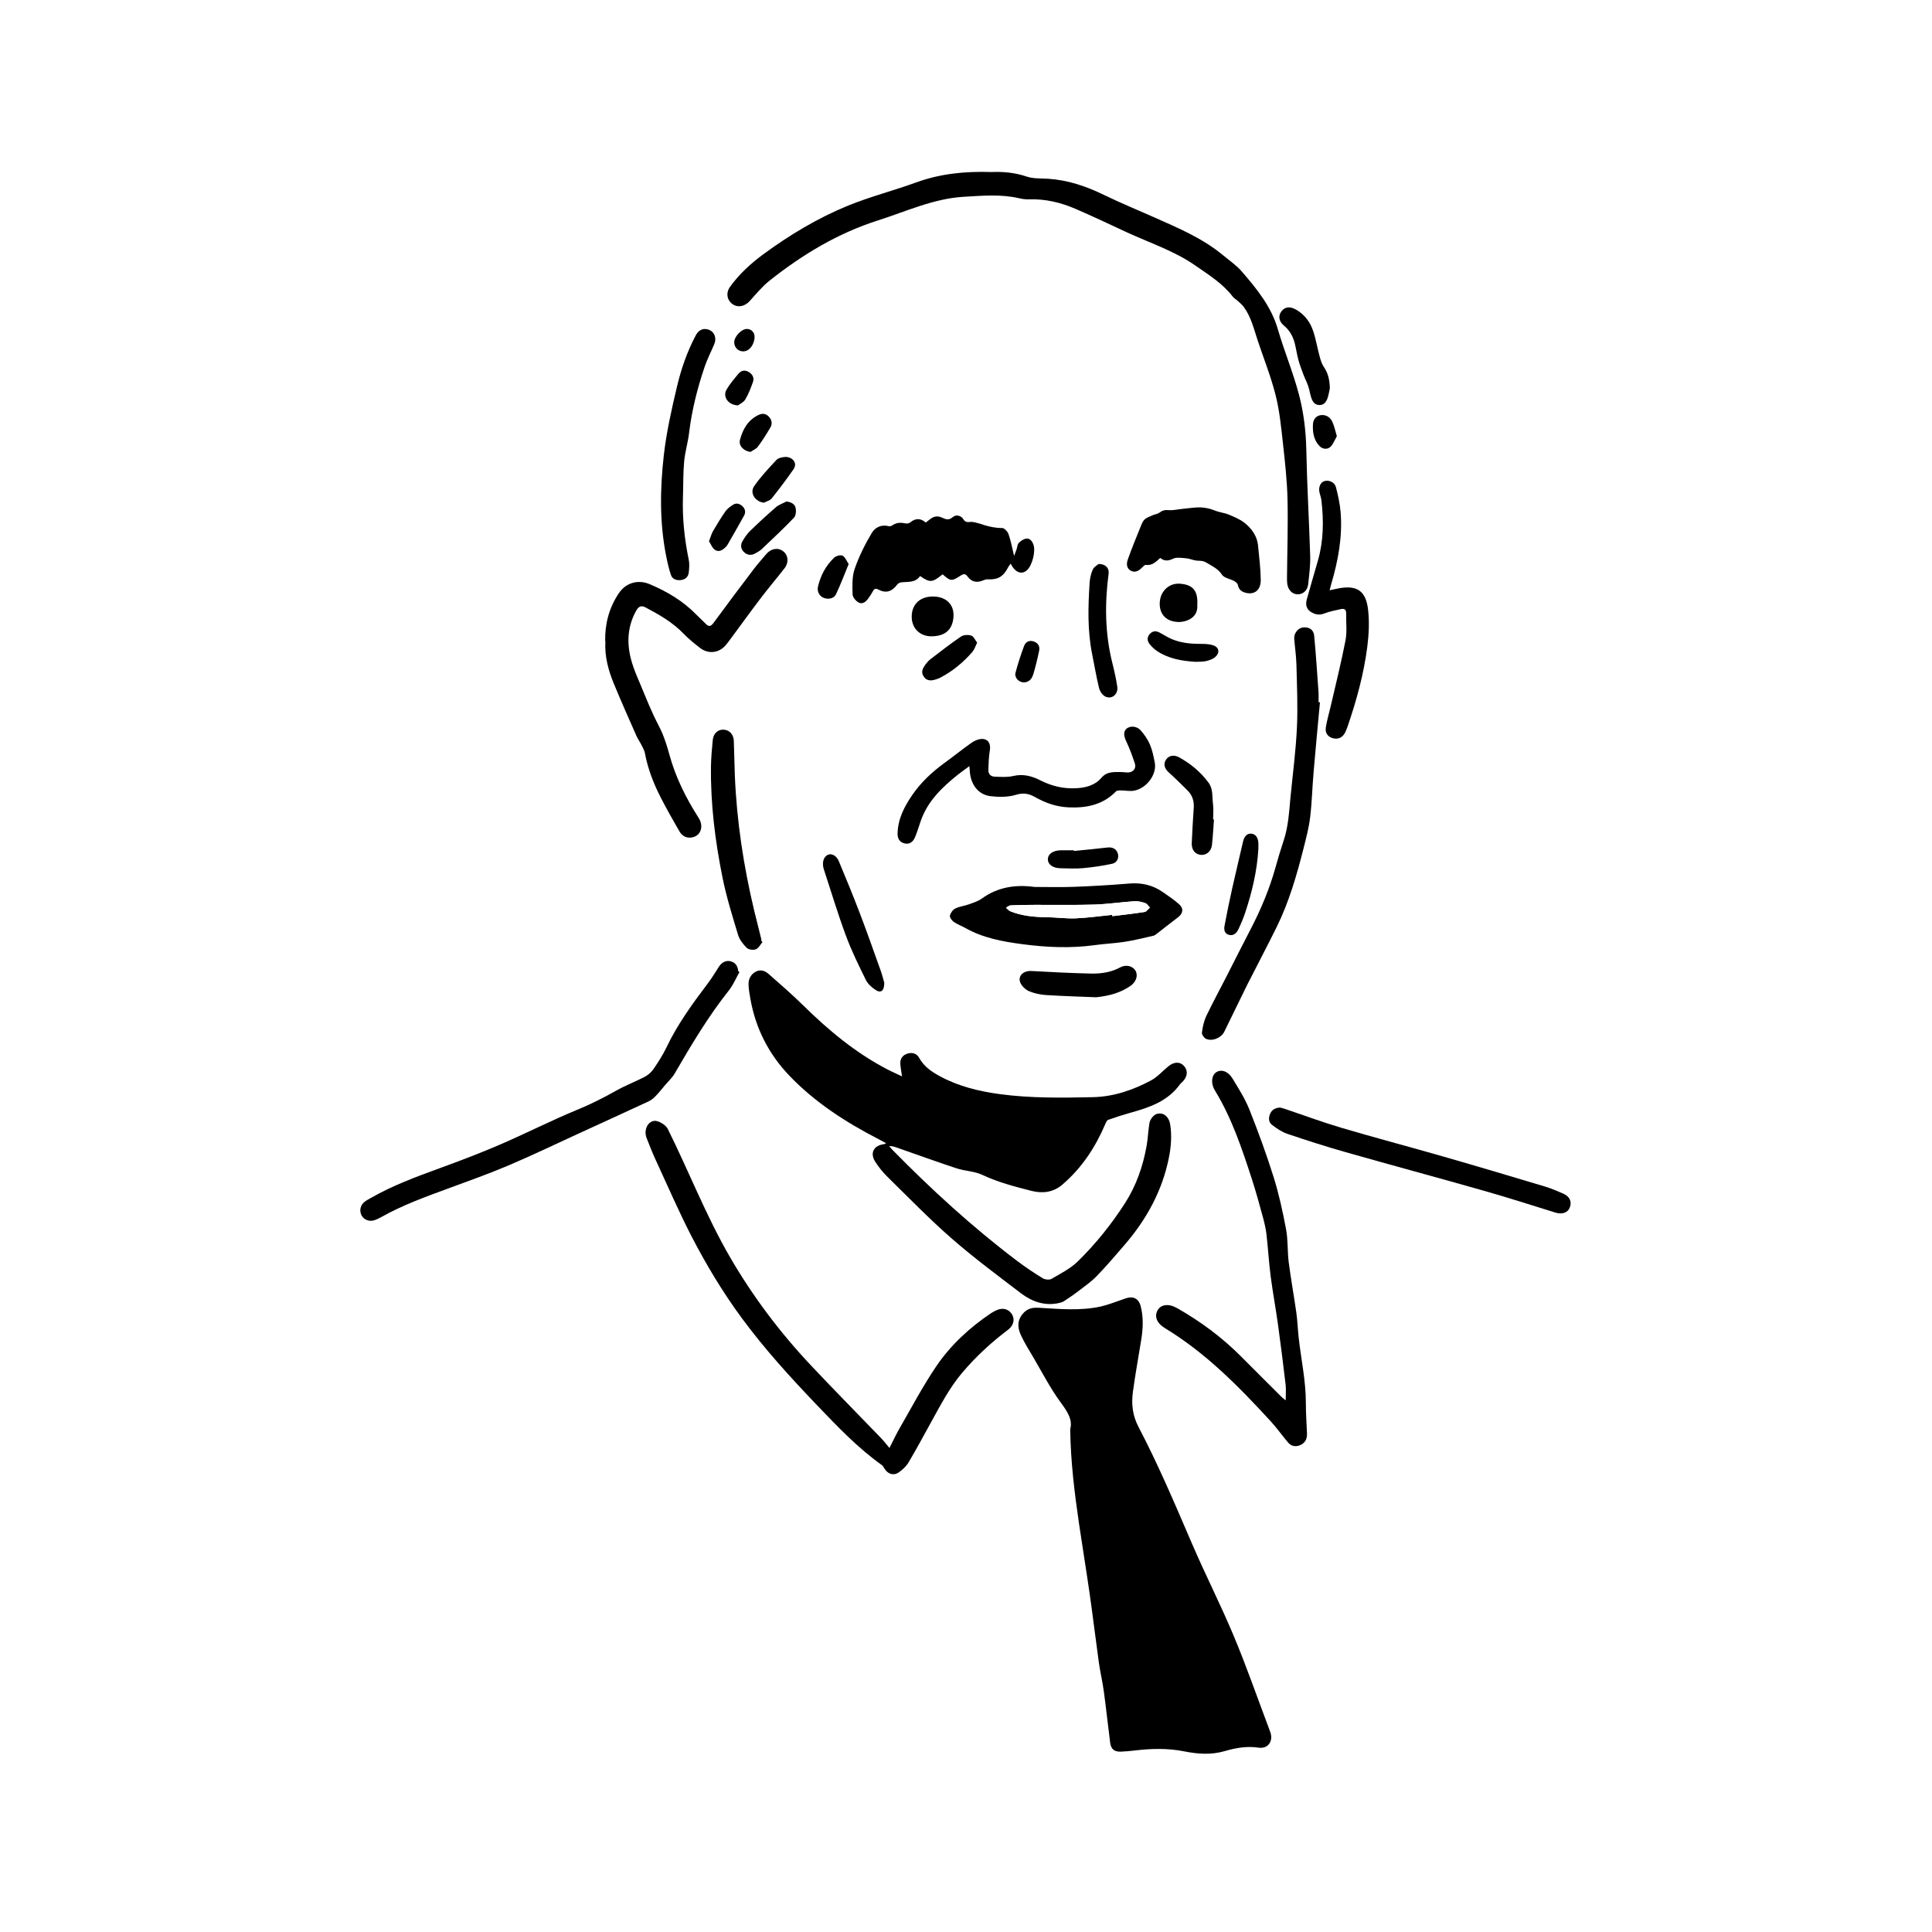 <?xml version="1.0" encoding="UTF-8"?>
<svg xmlns="http://www.w3.org/2000/svg" id="_レイヤー_2" viewBox="0 0 340 340">
  <defs>
    <style>.cls-1{fill:#000;}.cls-1,.cls-2{stroke-width:0px;}.cls-2{fill:#fff;}</style>
  </defs>
  <g id="_レイヤー_2-2">
    <rect class="cls-2" width="340" height="340"></rect>
    <g id="P10_社長2代目_画像">
      <path class="cls-2" d="M318.86,318.41c-99.24,0-198.48,0-297.72,0,0-98.94,0-197.88,0-296.82,99.24,0,198.48,0,297.72,0,0,98.94,0,197.88,0,296.82ZM188.33,251.53c.08,5.83.77,11.23,1.55,16.62.61,4.2,1.31,8.39,1.91,12.59.56,3.94,1.03,7.89,1.58,11.83.24,1.71.65,3.41.88,5.12.41,2.99.72,5.99,1.11,8.98.15,1.16.73,1.62,1.89,1.59.84-.03,1.67-.11,2.5-.21,2.87-.34,5.76-.41,8.58.15,2.42.48,4.78.68,7.17-.03,1.96-.57,3.92-.92,6.01-.61,1.66.25,2.61-1.19,2.02-2.77-.11-.28-.21-.56-.31-.84-2.01-5.33-3.88-10.73-6.08-15.98-2.29-5.48-5-10.79-7.35-16.25-2.99-6.94-5.93-13.91-9.44-20.6-1.06-2.03-1.27-4.03-.99-6.14.41-3.08.97-6.14,1.47-9.21.32-1.99.41-3.97-.11-5.96-.28-1.06-1.03-1.65-2.11-1.45-.44.08-.85.27-1.28.4-1.22.4-2.42.9-3.66,1.17-3.58.77-7.2.43-10.81.22-1.21-.07-2.16.12-2.98,1.18-.99,1.29-.75,2.54-.16,3.78.61,1.29,1.38,2.51,2.11,3.75,1.58,2.68,3,5.48,4.84,7.97,1.18,1.6,2.13,3.04,1.65,4.7ZM155.95,201.19c-.26.11-.33.16-.41.17-1.77.22-2.47,1.56-1.51,3.07.62.97,1.38,1.9,2.2,2.71,3.72,3.65,7.35,7.4,11.27,10.82,3.9,3.4,8.06,6.49,12.18,9.63,1.96,1.49,4.2,2.28,6.73,1.71.29-.06.59-.15.83-.31.86-.57,1.73-1.15,2.55-1.78,1.11-.85,2.27-1.66,3.24-2.66,1.72-1.78,3.34-3.68,4.96-5.56,3.8-4.43,6.54-9.41,7.71-15.18.4-1.95.55-3.91.25-5.89-.16-1.05-.79-1.83-1.58-1.95-.92-.14-1.48.4-1.88,1.1-.2.35-.24.79-.29,1.2-.14,1.1-.2,2.21-.39,3.29-.63,3.66-1.83,7.1-3.86,10.24-2.38,3.69-5.12,7.1-8.24,10.16-1.31,1.29-3.05,2.16-4.66,3.1-.38.22-1.15.13-1.55-.12-1.55-.95-3.08-1.97-4.53-3.07-7.82-5.92-15.05-12.52-21.91-19.52-.2-.2-.38-.43-.57-.64.5-.05.88.08,1.25.21,3.52,1.23,7.02,2.51,10.56,3.67,1.5.49,3.19.51,4.59,1.17,2.79,1.31,5.72,2.07,8.67,2.82,1.96.5,3.82.26,5.4-1.1,3.41-2.92,5.8-6.56,7.56-10.66.12-.28.29-.66.52-.75,1.28-.46,2.58-.87,3.89-1.24,3.35-.93,6.6-2.02,8.75-5.03.1-.14.26-.25.39-.38.92-.9,1.05-1.94.34-2.79-.69-.82-1.76-.82-2.79.02-1.02.83-1.92,1.87-3.06,2.49-3.16,1.7-6.59,2.87-10.17,2.94-5.47.12-10.96.2-16.41-.53-3.67-.49-7.24-1.36-10.51-3.12-1.47-.79-2.86-1.72-3.71-3.28-.41-.76-1.22-.99-2.03-.74-.81.25-1.32.86-1.28,1.74.03.69.18,1.38.3,2.27-.96-.46-1.83-.83-2.66-1.27-5.54-2.91-10.29-6.86-14.73-11.22-1.96-1.93-4.05-3.73-6.11-5.55-.66-.58-1.49-.83-2.33-.33-.81.48-1.2,1.28-1.18,2.19.02.86.18,1.72.33,2.57.92,5.15,3.21,9.67,6.78,13.41,4.52,4.74,9.98,8.27,15.79,11.26.4.21.8.43,1.32.71ZM174.33,30.28c-4.54-.14-8.86.3-13.08,1.83-3.98,1.45-8.12,2.5-12.03,4.1-5.33,2.18-10.26,5.15-14.9,8.56-2.21,1.62-4.21,3.47-5.82,5.69-.79,1.09-.55,2.4.45,3.09.97.66,2.17.37,3.02-.59,1.11-1.25,2.2-2.56,3.5-3.59,5.76-4.56,11.98-8.32,19.02-10.56,4.99-1.59,9.82-3.86,15.14-4.17,3.24-.19,6.51-.49,9.74.26.55.13,1.13.21,1.69.19,2.87-.11,5.59.54,8.19,1.66,3.07,1.32,6.09,2.77,9.13,4.17,4.03,1.86,8.29,3.25,11.99,5.82,2.36,1.64,4.81,3.15,6.59,5.48.21.28.55.45.81.69.38.36.81.69,1.12,1.11,1.32,1.8,1.79,3.95,2.49,6.02,1.06,3.17,2.31,6.29,3.12,9.53.69,2.77.97,5.65,1.29,8.49.36,3.24.72,6.49.8,9.74.11,4.63-.05,9.27-.09,13.9,0,.33,0,.66.04.99.13,1.12.84,1.88,1.79,1.91.96.04,1.78-.65,1.9-1.78.18-1.66.4-3.34.35-5-.18-6.22-.55-12.43-.68-18.65-.07-3.29-.46-6.54-1.28-9.67-1.03-3.92-2.6-7.69-3.74-11.58-1.17-4.01-3.72-7.1-6.35-10.15-.95-1.1-2.19-1.94-3.32-2.87-3.59-2.98-7.85-4.75-12.05-6.63-2.97-1.32-5.99-2.56-8.92-3.98-3.1-1.51-6.29-2.58-9.75-2.82-1.28-.09-2.63,0-3.81-.39-2.12-.72-4.26-.88-6.34-.79ZM156.53,254.82c-.58-.69-1.02-1.26-1.51-1.77-4.07-4.23-8.2-8.4-12.22-12.67-5.5-5.83-10.29-12.18-14.33-19.14-4.21-7.26-7.23-15.07-10.95-22.56-.36-.72-1.69-1.53-2.42-1.42-.8.12-1.41.85-1.49,1.9-.03.37.05.78.19,1.14.49,1.25.98,2.5,1.54,3.72,2.09,4.53,4.07,9.11,6.35,13.54,2.58,5,5.48,9.82,8.82,14.36,4.07,5.54,8.7,10.6,13.44,15.55,3.52,3.68,7.04,7.36,11.21,10.34.2.15.34.4.48.62.58.97,1.58,1.32,2.52.69.67-.46,1.32-1.07,1.73-1.76,1.36-2.28,2.61-4.63,3.9-6.96,1.7-3.06,3.29-6.18,5.58-8.87,2.4-2.82,5.1-5.31,8.05-7.53.91-.68,1.2-1.71.73-2.6-.51-.96-1.54-1.32-2.62-.89-.39.15-.77.35-1.11.58-3.77,2.52-7.09,5.58-9.63,9.32-2.38,3.5-4.36,7.28-6.48,10.95-.62,1.07-1.14,2.21-1.78,3.46ZM226.26,246.42c-.29-.22-.45-.33-.59-.46-2.4-2.39-4.8-4.77-7.18-7.17-3.37-3.41-7.18-6.23-11.34-8.59-1.47-.84-2.84-.66-3.42.36-.62,1.08-.19,2.28,1.29,3.17,7.18,4.35,12.98,10.26,18.6,16.38,1.09,1.19,2.02,2.52,3.07,3.75.6.69,1.41.78,2.21.41.82-.38,1.14-1.11,1.11-1.99-.07-1.79-.21-3.58-.2-5.37,0-3.94-.86-7.77-1.28-11.66-.15-1.43-.2-2.87-.4-4.29-.42-2.96-.96-5.9-1.34-8.86-.25-1.93-.12-3.91-.47-5.81-.58-3.08-1.25-6.15-2.18-9.14-1.25-4.01-2.7-7.97-4.26-11.88-.77-1.93-1.9-3.72-2.99-5.5-.79-1.29-1.98-1.66-2.86-1.08-.85.55-.96,2.01-.24,3.18,2.98,4.86,4.76,10.22,6.51,15.59.74,2.27,1.36,4.58,1.99,6.88.26.94.48,1.91.59,2.88.28,2.46.42,4.94.74,7.4.37,2.84.89,5.66,1.29,8.5.48,3.49.92,6.99,1.33,10.49.1.87.02,1.76.02,2.8ZM106.5,112.83c-.17,2.76.56,5.22,1.55,7.61,1.26,3.03,2.59,6.03,3.91,9.03.2.46.51.88.74,1.33.28.56.64,1.11.75,1.7.52,2.79,1.54,5.4,2.83,7.9,1.02,1.99,2.13,3.94,3.25,5.88.44.77,1.17,1.21,2.11,1.08,1.65-.22,2.24-1.94,1.27-3.45-2.23-3.49-4.08-7.16-5.16-11.18-.33-1.2-.7-2.4-1.17-3.56-.46-1.13-1.08-2.18-1.59-3.29-.59-1.3-1.16-2.62-1.7-3.94-.81-2.02-1.78-4-2.32-6.09-.73-2.87-.55-5.75.96-8.43.42-.75.89-.94,1.66-.54,2.39,1.26,4.7,2.6,6.62,4.56.91.94,1.94,1.77,2.98,2.58,1.43,1.11,3.3.87,4.47-.49.27-.32.52-.65.77-.99,1.82-2.45,3.6-4.93,5.45-7.36,1.34-1.76,2.78-3.45,4.14-5.2.79-1.01.67-2.28-.21-2.98-.91-.73-2.17-.52-3.01.49-.71.85-1.46,1.67-2.13,2.55-2.4,3.17-4.8,6.35-7.15,9.56-.49.67-.85.7-1.39.12-.51-.54-1.08-1.03-1.61-1.57-2.36-2.43-5.21-4.1-8.29-5.4-1.73-.73-4-.45-5.41,1.68-1.73,2.61-2.41,5.43-2.36,8.37ZM130.14,171.05c-.08-.05-.15-.09-.23-.14-.06-.82-.41-1.44-1.22-1.71-.82-.27-1.65.11-2.15.89-.61.95-1.19,1.94-1.88,2.84-2.75,3.63-5.42,7.29-7.39,11.43-.63,1.32-1.43,2.56-2.26,3.77-.37.55-.93,1.05-1.51,1.35-1.66.87-3.44,1.54-5.07,2.46-2.24,1.26-4.51,2.4-6.89,3.38-4.61,1.9-9.06,4.17-13.64,6.15-3.48,1.5-7.03,2.83-10.59,4.14-4.1,1.5-8.19,3-11.99,5.18-.39.22-.79.43-1.15.7-.77.59-.97,1.58-.53,2.42.39.75,1.37,1.12,2.25.83.42-.14.83-.34,1.22-.56,3.74-2.1,7.76-3.56,11.77-5.03,3.56-1.31,7.13-2.58,10.62-4.06,4.12-1.75,8.16-3.7,12.23-5.56,4.14-1.9,8.29-3.79,12.42-5.71.47-.22.89-.59,1.26-.96.56-.57,1.06-1.21,1.58-1.83.59-.71,1.3-1.35,1.76-2.14,2.93-5.04,5.91-10.05,9.55-14.63.76-.95,1.24-2.13,1.84-3.21ZM182.06,156.09c-3.34-.46-6.49.02-9.29,2.06-.66.48-1.5.73-2.29,1.01-.78.28-1.65.37-2.37.73-.43.22-.83.78-.93,1.25-.07.31.34.86.68,1.1.63.44,1.38.7,2.05,1.08,3.11,1.76,6.55,2.38,10.01,2.84,4.25.56,8.52.77,12.79.16,1.74-.24,3.51-.31,5.25-.58,1.7-.27,3.37-.69,5.05-1.07.22-.05.42-.23.61-.37,1.23-.95,2.44-1.91,3.68-2.85.92-.69,1.06-1.56.19-2.34-.86-.76-1.82-1.4-2.76-2.06-1.8-1.27-3.79-1.74-6.01-1.56-3.24.27-6.5.46-9.75.58-2.3.09-4.6.02-6.9.02ZM178.46,97.85c-.36-1.46-.57-2.66-.97-3.8-.16-.46-.75-1.1-1.13-1.09-1.11.01-2.14-.21-3.18-.52-.27-.08-.53-.2-.8-.26-.52-.12-1.06-.33-1.57-.29-.55.04-.93.09-1.27-.47-.41-.67-1.31-.88-1.88-.37-.67.59-1.24.39-1.86.09-.8-.39-1.5-.25-2.16.3-.23.19-.46.36-.72.56-.94-.83-1.84-.78-2.77,0-.2.17-.6.2-.88.14-.8-.17-1.53-.13-2.23.35-.19.13-.5.19-.71.14-1.27-.35-2.36.28-2.89,1.17-1.19,2.01-2.27,4.14-3.03,6.35-.48,1.38-.41,3-.37,4.5.01.51.6,1.19,1.1,1.44.69.34,1.3-.19,1.71-.8.27-.39.55-.79.77-1.21.25-.47.49-.54.99-.27,1.29.68,2.36.35,3.26-.87.15-.2.44-.38.69-.41,1.22-.15,2.55.11,3.35-1.12,1.78,1.21,2.15,1.18,3.97-.3,1.47,1.26,1.55,1.27,3.27.17.45-.29.76-.29,1.12.21.72.99,1.66,1.17,2.77.68.24-.1.51-.19.76-.18,1.8.1,2.77-.46,3.62-2.12.11-.21.27-.39.45-.64.76,1.57,1.93,2,2.86,1.16.94-.84,1.57-3.34,1.13-4.52-.22-.6-.63-1.13-1.29-1.04-.46.07-.95.42-1.29.77-.24.25-.24.72-.37,1.09-.12.34-.25.68-.45,1.2ZM232.29,123.58l-.24-.02c0-.57.03-1.14,0-1.71-.24-3.34-.45-6.68-.77-10.01-.1-1.08-.96-1.57-2.02-1.42-.84.12-1.56,1.05-1.49,1.97.12,1.52.35,3.04.39,4.56.09,3.68.27,7.37.09,11.04-.19,4.09-.74,8.16-1.13,12.24-.25,2.59-.38,5.19-1.21,7.69-.52,1.56-1,3.13-1.43,4.71-1.05,3.82-2.58,7.44-4.41,10.94-1.42,2.73-2.79,5.48-4.19,8.21-1.2,2.34-2.46,4.64-3.58,7.01-.42.89-.63,1.91-.77,2.9-.05.34.35.93.69,1.1,1.07.53,2.71-.15,3.24-1.23,1.35-2.76,2.69-5.53,4.05-8.29.25-.51.52-1.01.78-1.51,1.47-2.87,2.97-5.72,4.39-8.62,2.19-4.44,3.55-9.18,4.76-13.96.45-1.76.92-3.53,1.13-5.33.32-2.64.38-5.31.61-7.96.35-4.11.75-8.21,1.12-12.32ZM170.62,134.81c.05.64.07.96.11,1.29.25,2.14,1.54,3.78,3.59,4.04,1.48.19,3.11.19,4.51-.24,1.32-.4,2.29-.21,3.37.41,1.81,1.03,3.74,1.7,5.84,1.8,3.17.15,6.07-.42,8.39-2.81.17-.17.57-.17.86-.17.77,0,1.56.18,2.29.05,2.25-.41,4.07-2.89,3.67-4.95-.21-1.08-.43-2.19-.86-3.19-.39-.91-.99-1.77-1.65-2.51-.68-.76-1.85-.79-2.45-.27-.59.52-.51,1.29-.03,2.3.58,1.23,1.04,2.52,1.48,3.81.26.78-.16,1.44-.97,1.58-.43.07-.88-.06-1.32-.05-1.29.01-2.57-.19-3.6,1.02-1.15,1.35-2.81,1.76-4.53,1.83-2.16.09-4.2-.38-6.14-1.36-1.51-.77-3.06-1.22-4.83-.8-1.05.25-2.19.16-3.29.12-.67-.02-1.12-.49-1.1-1.19.04-1.16.08-2.33.27-3.47.18-1.11-.29-1.99-1.41-1.98-.6,0-1.28.3-1.78.65-1.62,1.13-3.15,2.38-4.75,3.54-2.19,1.6-4.17,3.42-5.71,5.67-1.4,2.04-2.53,4.2-2.59,6.76-.02.87.29,1.52,1.2,1.76.77.2,1.46-.13,1.85-1.04.42-.98.7-2.02,1.07-3.03,1.23-3.41,3.73-5.79,6.45-7.99.61-.49,1.26-.94,2.09-1.55ZM204.17,98.19c.75.59,1.4.55,2.25.14.64-.31,1.53-.14,2.31-.08.57.05,1.12.3,1.69.39.62.1,1.2-.03,1.85.36,1.02.62,2.05,1.05,2.77,2.14.4.6,1.45.73,2.18,1.13.26.14.57.42.62.68.14.75.57,1.14,1.26,1.34,1.6.47,2.8-.41,2.76-2.26-.03-2.03-.28-4.05-.48-6.07-.16-1.66-1.14-2.97-2.35-3.93-.77-.62-1.82-1.06-2.75-1.45-.78-.33-1.73-.4-2.61-.78-.66-.29-1.57-.47-2.28-.5-1.08-.05-2.24.16-3.36.26-.8.07-1.62.29-2.4.21-.67-.06-1.13.08-1.64.47-.29.22-.72.25-1.07.4-.51.23-1.09.4-1.49.77-.35.32-.54.85-.73,1.32-.77,1.91-1.56,3.81-2.24,5.75-.24.7-.24,1.57.58,1.98.74.37,1.38-.02,1.92-.57.2-.2.49-.51.7-.48,1.08.15,1.73-.5,2.5-1.22ZM225.27,194.91c-.81.06-1.4.34-1.72,1.06-.33.73-.31,1.51.3,1.98.83.65,1.76,1.27,2.75,1.6,3.39,1.15,6.81,2.24,10.25,3.22,8.09,2.3,16.22,4.49,24.32,6.79,4.22,1.2,8.39,2.54,12.58,3.84,1.13.35,2.15.03,2.51-.88.4-1.03,0-1.96-1.14-2.46-1.07-.47-2.14-.93-3.26-1.26-5.95-1.78-11.89-3.55-17.86-5.27-6-1.72-12.03-3.31-18.01-5.08-3.4-1-6.73-2.25-10.09-3.38-.23-.08-.46-.12-.62-.16ZM233.99,103.88c.12-.47.19-.75.27-1.04,1.21-4.13,2.01-8.32,1.67-12.64-.12-1.5-.45-3-.83-4.47-.24-.91-1.3-1.33-2.1-1.04-.65.24-1,1.11-.79,1.99.11.46.29.92.34,1.39.41,3.56.37,7.11-.62,10.59-.66,2.29-1.34,4.58-1.97,6.88-.22.8-.08,1.6.65,2.09.73.49,1.52.7,2.45.33.93-.37,1.94-.55,2.93-.77.58-.13.92.09.91.74-.03,1.59.19,3.21-.11,4.75-.75,3.89-1.72,7.75-2.61,11.61-.29,1.25-.67,2.48-.86,3.75-.15,1.01.39,1.65,1.28,1.88.91.24,1.7-.14,2.13-1.03.14-.29.27-.6.38-.91,1.59-4.61,2.9-9.31,3.51-14.15.28-2.18.39-4.44.13-6.61-.4-3.28-1.99-4.19-4.88-3.73-.58.09-1.15.24-1.88.39ZM123.96,57.9c-.67.06-1.15.43-1.51,1.11-1.53,2.87-2.58,5.93-3.32,9.06-.94,3.98-1.85,7.99-2.31,12.04-.67,5.92-.77,11.88.42,17.78.22,1.1.48,2.21.83,3.28.25.74.94.99,1.68.92.8-.07,1.37-.53,1.46-1.34.08-.74.15-1.51,0-2.23-.76-3.68-1.15-7.38-1.02-11.14.07-2.06.02-4.13.21-6.18.15-1.69.67-3.34.87-5.03.48-4,1.46-7.87,2.75-11.66.46-1.35,1.13-2.63,1.68-3.95.57-1.36-.27-2.68-1.74-2.66ZM134.19,165.78c-.06-.05-.11-.1-.17-.16-.03-.18-.04-.36-.08-.53-.4-1.62-.83-3.24-1.21-4.86-1.87-7.81-3.08-15.72-3.4-23.75-.08-2.03-.1-4.07-.18-6.1-.04-1.15-.79-1.93-1.81-1.97-1.01-.04-1.8.69-1.9,1.86-.14,1.52-.29,3.04-.31,4.57-.09,6.61.73,13.14,2.03,19.6.69,3.41,1.74,6.76,2.74,10.09.25.84.87,1.64,1.52,2.27.33.32,1.16.43,1.61.26.48-.19.79-.83,1.17-1.28ZM155.62,172.97c-.15-.51-.34-1.32-.62-2.11-1.24-3.45-2.45-6.92-3.76-10.34-1.15-3.01-2.39-5.98-3.62-8.96-.38-.92-1.16-1.37-1.78-1.18-.73.22-1.14,1.08-.98,2.08.03.21.09.41.15.61,1.27,3.85,2.43,7.75,3.84,11.55.99,2.68,2.26,5.26,3.52,7.82.35.71,1.04,1.32,1.71,1.77.92.62,1.53.2,1.54-1.24ZM192.84,175.5c2.53-.26,4.39-.84,6.06-1.97,1.02-.69,1.43-1.8.96-2.68-.44-.82-1.65-1.19-2.68-.63-1.64.89-3.4,1.14-5.19,1.1-3.49-.08-6.98-.25-10.47-.45-1.46-.08-2.5.95-1.9,2.16.29.58.9,1.16,1.5,1.4.92.38,1.96.61,2.96.67,3.1.2,6.2.28,8.77.39ZM193.33,99.25c-.21.19-.8.48-1.01.95-.33.71-.51,1.53-.56,2.32-.28,4.24-.4,8.49.46,12.69.4,1.96.72,3.94,1.2,5.88.14.56.6,1.24,1.1,1.48,1.16.56,2.3-.41,2.1-1.76-.2-1.39-.52-2.76-.86-4.12-1.31-5.21-1.36-10.47-.66-15.76.12-.93-.52-1.7-1.77-1.69ZM213.64,144.21s-.1,0-.15,0c0-.9.1-1.81-.02-2.69-.18-1.27.07-2.63-.79-3.79-1.4-1.89-3.15-3.35-5.19-4.46-.92-.5-1.83-.3-2.3.43-.5.78-.27,1.55.53,2.27,1.13,1.02,2.22,2.08,3.29,3.16.83.83,1.16,1.84,1.07,3.02-.15,2.06-.25,4.11-.35,6.17-.06,1.21.55,2.01,1.58,2.12.99.11,1.86-.62,1.98-1.77.15-1.48.24-2.98.35-4.46ZM234.03,68.35c-.03-1.59-.35-2.73-1.06-3.79-.37-.54-.56-1.22-.74-1.86-.41-1.49-.65-3.04-1.15-4.5-.53-1.55-1.49-2.85-2.96-3.7-1.08-.63-2-.55-2.62.29-.59.8-.45,1.77.47,2.52.97.8,1.54,1.83,1.86,3,.27.98.39,1.99.65,2.97.24.88.57,1.74.89,2.6.27.72.63,1.4.87,2.12.23.68.31,1.4.55,2.07.23.63.6,1.2,1.4,1.2.84,0,1.23-.58,1.45-1.25.22-.64.31-1.33.39-1.68ZM221.45,149.48c0-.39.02-.78,0-1.17-.06-.96-.53-1.56-1.25-1.61-.74-.05-1.23.46-1.45,1.42-.63,2.74-1.29,5.46-1.9,8.2-.49,2.18-.94,4.38-1.35,6.58-.12.66-.03,1.39.77,1.61.8.21,1.34-.3,1.65-.95.45-.94.86-1.9,1.19-2.89,1.22-3.64,2.11-7.35,2.34-11.2ZM164.35,104.98c-2.31-.06-3.82,1.24-3.9,3.37-.08,2.12,1.36,3.66,3.53,3.63,2.41-.04,3.61-1.2,3.81-3.32.2-2.23-1.24-3.63-3.44-3.68ZM138.43,88.26c-.62.33-1.33.55-1.85,1-1.57,1.35-3.08,2.75-4.56,4.19-.53.51-.95,1.15-1.33,1.79-.38.65-.32,1.35.23,1.9.57.57,1.26.66,1.98.28.42-.22.85-.46,1.19-.79,1.91-1.81,3.83-3.61,5.65-5.51.34-.36.41-1.17.3-1.71-.14-.68-.76-1.04-1.59-1.14ZM171.96,113.1c-.35-.45-.61-1.11-1.03-1.25-.54-.18-1.37-.15-1.82.16-1.83,1.24-3.57,2.61-5.33,3.95-.33.25-.62.57-.87.9-.5.66-.93,1.38-.35,2.21.57.81,1.36.74,2.17.47.23-.08.46-.15.67-.26,2.21-1.14,4.09-2.69,5.71-4.56.35-.41.52-.98.84-1.63ZM210.38,116.47c.63-.04,1.27,0,1.88-.13.56-.13,1.17-.34,1.6-.71.91-.78.7-1.77-.45-2.1-.7-.2-1.47-.21-2.21-.22-1.91,0-3.76-.22-5.49-1.08-.59-.29-1.13-.66-1.72-.95-.6-.3-1.19-.21-1.64.29-.48.54-.49,1.17-.06,1.73.36.46.79.9,1.28,1.23,2.05,1.39,4.4,1.79,6.82,1.94ZM188.99,149.76s0-.08-.01-.12c-.75,0-1.5,0-2.24,0-1.38,0-2.33.64-2.33,1.58,0,.91.88,1.55,2.24,1.58,1.32.02,2.64.1,3.95-.02,1.72-.16,3.43-.41,5.12-.77.88-.19,1.23-1.05.99-1.83-.25-.8-.94-1.14-1.84-1.03-1.96.23-3.92.41-5.88.61ZM210.7,106.54c.15-2.57-.73-3.66-3.08-3.83-1.85-.13-3.38,1.29-3.52,3.25-.14,2.06,1.09,3.44,3.28,3.49,1.44.03,3.49-.77,3.32-2.92ZM134.48,88.47c.46-.24,1.05-.38,1.35-.75,1.32-1.66,2.6-3.35,3.81-5.09.87-1.25-.36-2.3-1.5-2.2-.52.05-1.17.18-1.49.53-1.38,1.48-2.78,2.96-3.92,4.62-.84,1.22.22,2.75,1.77,2.9ZM124.77,95.26c.33.48.58,1.23,1.1,1.53.77.45,1.46-.12,2.01-.72.06-.07.11-.14.15-.22.97-1.71,1.96-3.41,2.91-5.13.32-.58.2-1.17-.29-1.64-.48-.45-1.07-.62-1.64-.27-.5.31-1.01.68-1.34,1.15-.79,1.12-1.5,2.29-2.19,3.48-.28.48-.42,1.04-.72,1.81ZM149.35,99.27c-.38-.57-.62-1.25-1.08-1.49-.36-.18-1.15.04-1.49.36-1.45,1.39-2.39,3.13-2.84,5.1-.19.83.26,1.64.95,1.94.83.36,1.84.19,2.22-.61.81-1.69,1.46-3.45,2.23-5.31ZM132.08,79.53c.44-.3,1-.52,1.3-.93.8-1.08,1.51-2.22,2.19-3.37.38-.65.25-1.34-.28-1.9-.51-.54-1.13-.62-1.8-.3-1.86.87-2.76,2.5-3.27,4.36-.29,1.05.62,1.99,1.85,2.15ZM180.2,120.09c.99-.04,1.42-.74,1.66-1.53.4-1.34.73-2.71,1.01-4.08.15-.76-.22-1.35-.98-1.6-.79-.27-1.42.09-1.68.8-.57,1.54-1.07,3.1-1.5,4.68-.24.89.57,1.73,1.48,1.73ZM129.89,71.34c.27-.21.96-.5,1.27-1.02.57-.96.98-2.03,1.36-3.09.26-.73-.08-1.36-.73-1.75-.64-.39-1.31-.31-1.78.25-.76.91-1.55,1.82-2.14,2.84-.71,1.22.25,2.73,2.03,2.78ZM235.27,76.74c-.29-.95-.45-1.79-.8-2.53-.36-.77-1.08-1.25-1.96-1.16-.9.09-1.4.76-1.44,1.59-.08,1.38.12,2.75,1.12,3.83.59.63,1.53.69,2.07.05.44-.52.69-1.19,1.02-1.78ZM130.8,61.84c1.06.01,2-1.2,1.99-2.57,0-.78-.58-1.37-1.35-1.37-.95,0-2.24,1.34-2.23,2.35,0,.9.69,1.59,1.59,1.6Z"></path>
      <path class="cls-1" d="M188.33,251.53c.48-1.66-.47-3.1-1.65-4.7-1.84-2.49-3.26-5.29-4.84-7.97-.73-1.24-1.5-2.46-2.11-3.75-.59-1.24-.83-2.49.16-3.78.81-1.06,1.76-1.25,2.98-1.18,3.61.21,7.23.56,10.81-.22,1.25-.27,2.44-.77,3.66-1.17.43-.14.84-.32,1.28-.4,1.08-.2,1.83.39,2.11,1.45.52,1.99.43,3.97.11,5.96-.49,3.07-1.06,6.13-1.47,9.21-.28,2.11-.07,4.11.99,6.14,3.51,6.69,6.45,13.66,9.44,20.6,2.35,5.46,5.06,10.77,7.35,16.25,2.2,5.26,4.07,10.65,6.08,15.98.11.28.21.56.31.84.59,1.58-.36,3.01-2.02,2.77-2.09-.31-4.05.04-6.01.61-2.4.7-4.75.51-7.17.03-2.83-.56-5.71-.49-8.58-.15-.83.1-1.67.18-2.5.21-1.16.04-1.74-.43-1.89-1.59-.39-2.99-.7-5.99-1.11-8.98-.23-1.72-.64-3.41-.88-5.12-.55-3.94-1.02-7.89-1.58-11.83-.6-4.2-1.29-8.39-1.91-12.59-.78-5.39-1.47-10.79-1.55-16.62Z"></path>
      <path class="cls-1" d="M155.95,201.19c-.53-.28-.92-.51-1.32-.71-5.81-2.99-11.27-6.51-15.79-11.26-3.57-3.75-5.87-8.27-6.78-13.41-.15-.85-.31-1.71-.33-2.57-.02-.91.36-1.71,1.18-2.19.84-.5,1.67-.25,2.33.33,2.06,1.82,4.15,3.62,6.11,5.55,4.44,4.37,9.18,8.32,14.73,11.22.83.44,1.7.81,2.66,1.27-.12-.88-.27-1.57-.3-2.27-.04-.89.47-1.5,1.28-1.74.82-.25,1.62-.02,2.03.74.85,1.56,2.24,2.49,3.71,3.28,3.28,1.76,6.85,2.63,10.51,3.12,5.45.73,10.94.65,16.41.53,3.58-.08,7-1.24,10.17-2.94,1.14-.61,2.04-1.65,3.06-2.49,1.03-.84,2.1-.84,2.79-.02.71.84.58,1.88-.34,2.79-.13.13-.28.23-.39.38-2.15,3.01-5.4,4.1-8.75,5.03-1.31.37-2.61.78-3.89,1.24-.24.08-.4.47-.52.75-1.75,4.1-4.15,7.75-7.56,10.66-1.58,1.35-3.45,1.59-5.4,1.1-2.95-.75-5.88-1.51-8.67-2.82-1.4-.66-3.09-.67-4.59-1.17-3.54-1.17-7.05-2.44-10.56-3.67-.38-.13-.76-.26-1.25-.21.19.21.37.44.57.64,6.87,7,14.09,13.6,21.91,19.52,1.45,1.1,2.98,2.12,4.53,3.07.4.25,1.17.34,1.55.12,1.61-.94,3.35-1.81,4.66-3.1,3.12-3.06,5.86-6.47,8.24-10.16,2.03-3.14,3.22-6.59,3.86-10.24.19-1.09.24-2.2.39-3.29.05-.41.1-.86.29-1.2.4-.7.96-1.24,1.88-1.1.8.12,1.43.9,1.58,1.95.3,1.98.15,3.93-.25,5.89-1.17,5.77-3.91,10.75-7.71,15.18-1.62,1.88-3.23,3.78-4.96,5.56-.96,1-2.13,1.81-3.24,2.66-.82.63-1.68,1.21-2.55,1.78-.24.16-.54.24-.83.31-2.53.57-4.77-.22-6.73-1.71-4.12-3.14-8.28-6.23-12.18-9.63-3.92-3.42-7.55-7.17-11.27-10.82-.83-.81-1.58-1.73-2.2-2.71-.97-1.51-.26-2.85,1.51-3.07.08,0,.15-.06.41-.17Z"></path>
      <path class="cls-1" d="M174.33,30.28c2.09-.1,4.22.07,6.34.79,1.18.4,2.53.31,3.81.39,3.46.23,6.65,1.31,9.75,2.82,2.93,1.42,5.94,2.66,8.92,3.98,4.2,1.87,8.46,3.65,12.05,6.63,1.13.94,2.38,1.78,3.32,2.87,2.63,3.05,5.18,6.14,6.35,10.15,1.13,3.89,2.71,7.66,3.74,11.58.82,3.14,1.21,6.38,1.28,9.67.12,6.22.49,12.43.68,18.65.05,1.66-.17,3.34-.35,5-.12,1.13-.94,1.81-1.9,1.78-.94-.04-1.66-.79-1.79-1.91-.04-.33-.04-.66-.04-.99.04-4.63.2-9.27.09-13.9-.08-3.25-.44-6.5-.8-9.74-.32-2.85-.59-5.73-1.29-8.49-.81-3.23-2.06-6.36-3.12-9.53-.69-2.06-1.17-4.22-2.49-6.02-.31-.42-.73-.75-1.12-1.11-.26-.24-.6-.41-.81-.69-1.78-2.33-4.23-3.84-6.59-5.48-3.69-2.57-7.95-3.96-11.99-5.82-3.04-1.4-6.06-2.85-9.13-4.17-2.6-1.12-5.32-1.76-8.19-1.66-.56.02-1.14-.06-1.69-.19-3.23-.75-6.5-.45-9.74-.26-5.33.31-10.15,2.58-15.14,4.17-7.04,2.24-13.27,6.01-19.02,10.56-1.3,1.03-2.38,2.35-3.5,3.59-.86.96-2.05,1.25-3.02.59-1-.69-1.25-2-.45-3.09,1.61-2.22,3.62-4.07,5.82-5.69,4.64-3.41,9.58-6.38,14.9-8.56,3.92-1.6,8.05-2.65,12.03-4.1,4.21-1.53,8.54-1.97,13.08-1.83Z"></path>
      <path class="cls-1" d="M156.53,254.82c.64-1.25,1.16-2.39,1.78-3.46,2.12-3.67,4.1-7.45,6.48-10.95,2.54-3.73,5.86-6.79,9.63-9.32.35-.23.72-.42,1.11-.58,1.08-.43,2.11-.06,2.62.89.47.88.17,1.91-.73,2.6-2.95,2.22-5.65,4.71-8.05,7.53-2.29,2.69-3.88,5.81-5.58,8.87-1.29,2.33-2.54,4.68-3.9,6.96-.41.69-1.06,1.3-1.73,1.76-.93.64-1.93.29-2.52-.69-.13-.22-.27-.48-.48-.62-4.17-2.98-7.69-6.66-11.21-10.34-4.74-4.95-9.37-10.02-13.44-15.55-3.34-4.54-6.24-9.37-8.82-14.36-2.28-4.43-4.26-9.02-6.35-13.54-.56-1.22-1.05-2.47-1.54-3.72-.14-.35-.21-.76-.19-1.14.08-1.05.68-1.78,1.49-1.9.74-.11,2.07.7,2.42,1.42,3.72,7.48,6.74,15.3,10.95,22.56,4.04,6.96,8.83,13.31,14.33,19.14,4.02,4.27,8.15,8.45,12.22,12.67.49.51.93,1.08,1.51,1.77Z"></path>
      <path class="cls-1" d="M226.26,246.42c0-1.04.09-1.93-.02-2.8-.41-3.5-.85-7-1.33-10.49-.39-2.84-.92-5.66-1.29-8.5-.32-2.46-.46-4.94-.74-7.4-.11-.97-.34-1.94-.59-2.88-.63-2.3-1.25-4.61-1.99-6.88-1.75-5.37-3.53-10.73-6.51-15.59-.72-1.17-.61-2.62.24-3.18.88-.57,2.07-.21,2.86,1.08,1.08,1.78,2.22,3.57,2.99,5.5,1.56,3.91,3,7.87,4.26,11.88.93,2.98,1.6,6.06,2.18,9.14.36,1.9.23,3.88.47,5.81.38,2.96.92,5.9,1.34,8.86.2,1.42.25,2.86.4,4.29.42,3.89,1.29,7.72,1.28,11.66,0,1.79.13,3.58.2,5.37.03.88-.29,1.61-1.11,1.99-.8.38-1.62.29-2.21-.41-1.05-1.23-1.98-2.56-3.07-3.75-5.62-6.12-11.42-12.02-18.6-16.38-1.48-.9-1.91-2.09-1.29-3.17.59-1.03,1.95-1.2,3.42-.36,4.16,2.36,7.97,5.19,11.34,8.59,2.38,2.4,4.78,4.78,7.18,7.17.13.13.3.24.59.46Z"></path>
      <path class="cls-1" d="M106.5,112.83c-.05-2.94.63-5.76,2.36-8.37,1.41-2.13,3.67-2.41,5.41-1.68,3.08,1.29,5.93,2.97,8.29,5.4.52.54,1.09,1.03,1.61,1.57.54.57.9.54,1.39-.12,2.35-3.21,4.75-6.39,7.15-9.56.67-.88,1.42-1.7,2.13-2.55.84-1.01,2.1-1.22,3.01-.49.88.7,1,1.96.21,2.98-1.36,1.75-2.8,3.44-4.14,5.2-1.85,2.43-3.63,4.91-5.45,7.36-.25.34-.5.67-.77.99-1.17,1.36-3.04,1.59-4.47.49-1.04-.8-2.07-1.64-2.98-2.58-1.91-1.97-4.23-3.3-6.62-4.56-.77-.41-1.23-.22-1.66.54-1.51,2.68-1.69,5.56-.96,8.43.53,2.09,1.51,4.07,2.32,6.09.53,1.33,1.1,2.64,1.7,3.94.51,1.11,1.13,2.17,1.59,3.29.47,1.16.84,2.36,1.17,3.56,1.09,4.02,2.93,7.69,5.16,11.18.96,1.5.38,3.22-1.27,3.45-.94.13-1.66-.31-2.11-1.08-1.12-1.94-2.23-3.89-3.25-5.88-1.29-2.5-2.31-5.11-2.83-7.9-.11-.59-.48-1.15-.75-1.7-.23-.45-.54-.87-.74-1.33-1.32-3-2.66-6-3.91-9.03-.99-2.39-1.71-4.85-1.55-7.61Z"></path>
      <path class="cls-1" d="M130.14,171.05c-.61,1.08-1.09,2.25-1.84,3.21-3.64,4.58-6.62,9.59-9.55,14.63-.46.79-1.16,1.43-1.76,2.14-.52.62-1.02,1.25-1.58,1.83-.37.38-.79.75-1.26.96-4.13,1.92-8.28,3.81-12.42,5.71-4.07,1.87-8.11,3.81-12.23,5.56-3.49,1.48-7.06,2.75-10.62,4.06-4.01,1.47-8.03,2.93-11.77,5.03-.39.22-.8.42-1.22.56-.88.3-1.85-.08-2.25-.83-.44-.83-.24-1.83.53-2.42.35-.27.76-.48,1.15-.7,3.8-2.18,7.9-3.68,11.99-5.18,3.56-1.3,7.11-2.64,10.59-4.14,4.58-1.97,9.03-4.25,13.64-6.15,2.39-.98,4.66-2.12,6.89-3.38,1.63-.92,3.41-1.59,5.07-2.46.58-.31,1.14-.81,1.51-1.35.82-1.21,1.63-2.45,2.26-3.77,1.97-4.14,4.65-7.8,7.39-11.43.68-.9,1.26-1.89,1.88-2.84.5-.78,1.33-1.16,2.15-.89.81.26,1.16.89,1.22,1.71.08.05.15.09.23.14Z"></path>
      <path class="cls-1" d="M182.06,156.09c2.3,0,4.6.07,6.9-.02,3.25-.12,6.51-.31,9.75-.58,2.22-.19,4.21.28,6.01,1.56.94.66,1.91,1.3,2.76,2.06.87.77.73,1.65-.19,2.34-1.24.93-2.45,1.9-3.68,2.85-.19.14-.39.32-.61.37-1.68.38-3.36.81-5.05,1.07-1.74.27-3.51.34-5.25.58-4.28.6-8.55.4-12.79-.16-3.46-.46-6.9-1.08-10.01-2.84-.67-.38-1.42-.64-2.05-1.08-.34-.24-.75-.79-.68-1.1.1-.47.5-1.03.93-1.25.73-.37,1.59-.45,2.37-.73.78-.28,1.63-.53,2.29-1.01,2.8-2.04,5.95-2.52,9.29-2.06ZM195.73,161c0,.08.02.15.03.23,1.9-.24,3.8-.44,5.68-.74.34-.05.62-.51.93-.77-.27-.27-.5-.68-.82-.79-.61-.21-1.29-.37-1.92-.33-2.36.16-4.7.51-7.06.59-3.49.11-6.99.03-10.48.05-1.4,0-2.81.03-4.21.09-.28.01-.56.26-.84.4.25.21.46.51.75.63,2.03.83,4.16,1.03,6.33,1.05,1.73.02,3.46.27,5.19.2,2.15-.09,4.28-.4,6.43-.61Z"></path>
      <path class="cls-1" d="M178.46,97.85c.2-.52.33-.86.45-1.2.12-.37.13-.84.37-1.09.34-.35.82-.7,1.29-.77.67-.1,1.07.43,1.29,1.04.44,1.17-.2,3.68-1.13,4.52-.94.84-2.1.42-2.86-1.16-.18.25-.34.43-.45.64-.85,1.66-1.82,2.22-3.62,2.12-.25-.01-.52.08-.76.18-1.11.48-2.05.3-2.77-.68-.36-.49-.67-.49-1.12-.21-1.72,1.1-1.8,1.09-3.27-.17-1.83,1.48-2.19,1.51-3.97.3-.8,1.23-2.13.97-3.35,1.12-.25.03-.54.21-.69.41-.9,1.22-1.97,1.55-3.26.87-.5-.26-.74-.2-.99.27-.22.42-.5.82-.77,1.21-.42.61-1.02,1.14-1.71.8-.5-.25-1.08-.93-1.1-1.44-.04-1.5-.11-3.12.37-4.5.76-2.21,1.83-4.34,3.03-6.35.52-.88,1.61-1.51,2.89-1.17.21.06.53,0,.71-.14.7-.48,1.42-.53,2.23-.35.28.06.68.03.88-.14.93-.77,1.83-.82,2.77,0,.26-.2.5-.38.72-.56.66-.54,1.36-.68,2.16-.3.62.3,1.19.5,1.86-.09.58-.51,1.47-.3,1.88.37.35.56.72.52,1.27.47.51-.04,1.05.17,1.57.29.27.06.53.18.8.26,1.04.31,2.07.53,3.18.52.39,0,.97.63,1.13,1.09.4,1.14.61,2.34.97,3.8Z"></path>
      <path class="cls-1" d="M232.29,123.58c-.38,4.11-.77,8.21-1.12,12.32-.23,2.65-.29,5.32-.61,7.96-.22,1.8-.69,3.57-1.13,5.33-1.21,4.78-2.57,9.52-4.76,13.96-1.43,2.89-2.93,5.75-4.39,8.62-.26.51-.53,1-.78,1.51-1.35,2.76-2.69,5.53-4.05,8.29-.53,1.09-2.16,1.76-3.24,1.23-.34-.17-.74-.76-.69-1.1.13-.99.35-2.01.77-2.9,1.13-2.37,2.39-4.68,3.58-7.01,1.4-2.74,2.77-5.49,4.19-8.21,1.83-3.51,3.35-7.13,4.41-10.94.44-1.58.91-3.16,1.43-4.71.84-2.5.96-5.1,1.21-7.69.4-4.08.94-8.15,1.13-12.24.17-3.67,0-7.36-.09-11.04-.04-1.52-.27-3.04-.39-4.56-.07-.92.64-1.85,1.49-1.97,1.06-.15,1.92.34,2.02,1.42.32,3.33.53,6.67.77,10.01.04.57,0,1.14,0,1.71l.24.02Z"></path>
      <path class="cls-1" d="M170.62,134.81c-.82.61-1.47,1.06-2.09,1.55-2.73,2.2-5.23,4.58-6.45,7.99-.36,1.01-.65,2.05-1.07,3.03-.39.91-1.08,1.24-1.85,1.04-.91-.24-1.22-.9-1.2-1.76.06-2.56,1.19-4.72,2.59-6.76,1.54-2.25,3.51-4.07,5.71-5.67,1.6-1.16,3.13-2.41,4.75-3.54.51-.35,1.18-.64,1.78-.65,1.12-.01,1.6.87,1.41,1.98-.19,1.14-.23,2.31-.27,3.47-.02.7.42,1.17,1.1,1.19,1.1.04,2.24.13,3.29-.12,1.77-.42,3.32.03,4.83.8,1.94.98,3.98,1.46,6.14,1.36,1.71-.07,3.38-.48,4.53-1.83,1.03-1.2,2.31-1.01,3.6-1.02.44,0,.9.13,1.32.05.81-.14,1.23-.8.97-1.58-.44-1.29-.89-2.58-1.48-3.81-.48-1-.57-1.78.03-2.3.6-.52,1.77-.48,2.45.27.66.74,1.26,1.6,1.65,2.51.43,1,.65,2.11.86,3.19.4,2.07-1.42,4.55-3.67,4.95-.74.13-1.53-.05-2.29-.05-.29,0-.69,0-.86.17-2.32,2.38-5.22,2.96-8.39,2.81-2.11-.1-4.03-.77-5.84-1.8-1.08-.61-2.05-.81-3.37-.41-1.4.43-3.03.42-4.51.24-2.05-.26-3.34-1.9-3.59-4.04-.04-.32-.06-.65-.11-1.29Z"></path>
      <path class="cls-1" d="M204.17,98.19c-.77.72-1.43,1.37-2.5,1.22-.21-.03-.5.28-.7.48-.54.55-1.17.94-1.92.57-.83-.41-.83-1.28-.58-1.98.68-1.94,1.47-3.84,2.24-5.75.19-.47.38-1,.73-1.32.4-.36.98-.54,1.49-.77.35-.15.78-.18,1.07-.4.51-.39.97-.53,1.64-.47.79.08,1.6-.14,2.4-.21,1.12-.1,2.28-.31,3.36-.26.71.04,1.61.22,2.28.5.88.38,1.82.44,2.61.78.92.39,1.98.83,2.75,1.45,1.2.96,2.18,2.27,2.35,3.93.2,2.02.45,4.05.48,6.07.03,1.86-1.16,2.73-2.76,2.26-.69-.2-1.12-.59-1.26-1.34-.05-.26-.36-.53-.62-.68-.73-.4-1.79-.54-2.18-1.13-.72-1.09-1.76-1.52-2.77-2.14-.65-.4-1.23-.27-1.85-.36-.57-.09-1.12-.35-1.69-.39-.77-.06-1.67-.23-2.31.08-.85.41-1.5.45-2.25-.14Z"></path>
      <path class="cls-1" d="M225.27,194.91c.16.04.4.09.62.16,3.36,1.13,6.69,2.37,10.09,3.38,5.98,1.77,12.02,3.36,18.01,5.08,5.96,1.71,11.91,3.49,17.86,5.27,1.11.33,2.19.8,3.26,1.26,1.15.5,1.55,1.43,1.14,2.46-.36.92-1.38,1.23-2.51.88-4.19-1.3-8.36-2.64-12.58-3.84-8.09-2.3-16.22-4.49-24.32-6.79-3.45-.98-6.86-2.07-10.25-3.22-.99-.33-1.91-.96-2.75-1.6-.61-.47-.63-1.25-.3-1.98.32-.71.9-1,1.72-1.06Z"></path>
      <path class="cls-1" d="M233.99,103.88c.73-.15,1.3-.3,1.88-.39,2.89-.46,4.49.46,4.88,3.73.26,2.17.15,4.43-.13,6.61-.62,4.84-1.92,9.53-3.51,14.15-.11.31-.23.61-.38.91-.43.89-1.22,1.27-2.13,1.03-.89-.23-1.43-.87-1.28-1.88.19-1.26.57-2.5.86-3.75.89-3.87,1.86-7.72,2.61-11.61.29-1.53.08-3.16.11-4.75.01-.65-.33-.87-.91-.74-.99.23-2,.4-2.93.77-.93.37-1.72.16-2.45-.33-.73-.49-.87-1.29-.65-2.09.63-2.3,1.32-4.59,1.97-6.88,1-3.48,1.03-7.02.62-10.59-.05-.47-.23-.92-.34-1.39-.21-.88.14-1.75.79-1.99.8-.29,1.86.13,2.1,1.04.38,1.46.71,2.96.83,4.47.34,4.32-.45,8.52-1.67,12.64-.08.28-.15.57-.27,1.04Z"></path>
      <path class="cls-1" d="M123.96,57.9c1.47-.03,2.31,1.29,1.74,2.66-.55,1.32-1.22,2.6-1.68,3.95-1.29,3.8-2.27,7.67-2.75,11.66-.2,1.69-.71,3.34-.87,5.03-.19,2.05-.14,4.12-.21,6.18-.13,3.76.26,7.46,1.02,11.14.15.71.08,1.49,0,2.23-.09.81-.66,1.27-1.46,1.34-.74.07-1.44-.18-1.68-.92-.36-1.07-.61-2.17-.83-3.28-1.18-5.9-1.09-11.86-.42-17.78.46-4.05,1.37-8.07,2.31-12.04.74-3.13,1.79-6.19,3.32-9.06.37-.69.85-1.05,1.51-1.11Z"></path>
      <path class="cls-1" d="M134.19,165.78c-.38.45-.69,1.09-1.17,1.28-.45.18-1.28.07-1.61-.26-.64-.63-1.26-1.43-1.52-2.27-1.01-3.34-2.05-6.68-2.74-10.09-1.3-6.46-2.12-12.99-2.03-19.6.02-1.52.17-3.05.31-4.57.1-1.17.89-1.91,1.9-1.86,1.02.04,1.77.82,1.81,1.97.08,2.03.1,4.07.18,6.1.33,8.03,1.54,15.94,3.4,23.75.39,1.62.81,3.24,1.21,4.86.04.17.06.35.08.53.06.05.11.1.17.16Z"></path>
      <path class="cls-1" d="M155.62,172.97c-.01,1.44-.62,1.85-1.54,1.24-.67-.45-1.37-1.06-1.71-1.77-1.26-2.56-2.53-5.14-3.52-7.82-1.41-3.8-2.57-7.69-3.84-11.55-.07-.2-.12-.4-.15-.61-.16-1,.24-1.86.98-2.08.62-.19,1.4.26,1.78,1.18,1.24,2.97,2.47,5.95,3.62,8.96,1.31,3.43,2.53,6.89,3.76,10.34.28.78.47,1.6.62,2.11Z"></path>
      <path class="cls-1" d="M192.84,175.5c-2.57-.11-5.67-.19-8.77-.39-1-.06-2.03-.29-2.96-.67-.6-.25-1.21-.82-1.5-1.4-.6-1.21.44-2.25,1.9-2.16,3.49.2,6.98.37,10.47.45,1.79.04,3.55-.21,5.19-1.1,1.03-.56,2.24-.19,2.68.63.47.88.06,1.99-.96,2.68-1.67,1.13-3.53,1.71-6.06,1.97Z"></path>
      <path class="cls-1" d="M193.33,99.25c1.25-.02,1.89.75,1.77,1.69-.7,5.29-.65,10.55.66,15.76.34,1.36.65,2.73.86,4.12.2,1.35-.94,2.32-2.1,1.76-.5-.24-.96-.92-1.1-1.48-.48-1.94-.8-3.92-1.2-5.88-.86-4.21-.74-8.45-.46-12.69.05-.79.24-1.61.56-2.32.22-.47.8-.76,1.01-.95Z"></path>
      <path class="cls-1" d="M213.64,144.21c-.11,1.49-.19,2.98-.35,4.46-.12,1.15-.98,1.87-1.98,1.77-1.03-.11-1.64-.91-1.58-2.12.1-2.06.2-4.12.35-6.17.08-1.18-.25-2.2-1.07-3.02-1.08-1.08-2.16-2.14-3.29-3.16-.8-.72-1.03-1.5-.53-2.27.47-.73,1.38-.93,2.3-.43,2.04,1.12,3.79,2.57,5.19,4.46.86,1.16.61,2.52.79,3.79.12.88.02,1.79.02,2.69.05,0,.1,0,.15,0Z"></path>
      <path class="cls-1" d="M234.03,68.35c-.08.35-.18,1.04-.39,1.68-.23.67-.62,1.26-1.45,1.25-.79,0-1.17-.57-1.4-1.2-.24-.67-.32-1.4-.55-2.07-.24-.72-.6-1.41-.87-2.12-.32-.86-.65-1.71-.89-2.6-.26-.98-.39-1.99-.65-2.97-.32-1.17-.89-2.2-1.86-3-.92-.76-1.06-1.73-.47-2.52.62-.84,1.54-.92,2.62-.29,1.48.86,2.43,2.15,2.96,3.7.5,1.46.74,3.01,1.15,4.5.17.64.37,1.32.74,1.86.72,1.06,1.03,2.2,1.06,3.79Z"></path>
      <path class="cls-1" d="M221.45,149.48c-.24,3.85-1.12,7.56-2.34,11.2-.33.99-.74,1.95-1.19,2.89-.31.65-.85,1.16-1.65.95-.81-.22-.9-.95-.77-1.61.41-2.2.86-4.39,1.35-6.58.61-2.74,1.28-5.47,1.9-8.2.22-.96.71-1.47,1.45-1.42.72.05,1.19.64,1.25,1.61.02.39,0,.78,0,1.17Z"></path>
      <path class="cls-1" d="M164.35,104.98c2.2.06,3.64,1.46,3.44,3.68-.19,2.12-1.4,3.28-3.81,3.32-2.17.03-3.62-1.51-3.53-3.63.08-2.13,1.59-3.44,3.9-3.37Z"></path>
      <path class="cls-1" d="M138.43,88.26c.83.1,1.45.46,1.59,1.14.11.54.05,1.36-.3,1.71-1.82,1.9-3.74,3.7-5.65,5.51-.34.32-.77.56-1.19.79-.71.38-1.41.29-1.98-.28-.55-.55-.61-1.26-.23-1.9.38-.64.8-1.28,1.33-1.79,1.48-1.44,3-2.84,4.56-4.19.52-.45,1.23-.67,1.85-1Z"></path>
      <path class="cls-1" d="M171.96,113.1c-.32.64-.49,1.22-.84,1.63-1.62,1.86-3.5,3.42-5.71,4.56-.21.11-.44.18-.67.26-.82.27-1.61.34-2.17-.47-.58-.83-.15-1.54.35-2.21.25-.33.54-.65.87-.9,1.76-1.34,3.5-2.71,5.33-3.95.45-.31,1.28-.34,1.82-.16.42.14.68.8,1.03,1.25Z"></path>
      <path class="cls-1" d="M210.38,116.47c-2.42-.15-4.77-.55-6.82-1.94-.48-.33-.92-.77-1.28-1.23-.43-.55-.42-1.19.06-1.73.45-.5,1.03-.6,1.64-.29.59.29,1.14.66,1.72.95,1.73.87,3.59,1.08,5.49,1.08.74,0,1.51.01,2.21.22,1.14.33,1.35,1.32.45,2.1-.42.37-1.04.58-1.6.71-.6.14-1.25.1-1.88.13Z"></path>
      <path class="cls-1" d="M188.99,149.76c1.96-.2,3.92-.38,5.88-.61.9-.11,1.58.23,1.84,1.03.25.78-.11,1.64-.99,1.83-1.69.36-3.4.61-5.12.77-1.31.12-2.63.04-3.95.02-1.36-.02-2.24-.66-2.24-1.58,0-.94.95-1.59,2.33-1.58.75,0,1.5,0,2.24,0,0,.04,0,.08.01.12Z"></path>
      <path class="cls-1" d="M210.7,106.54c.17,2.14-1.89,2.95-3.32,2.92-2.19-.05-3.41-1.43-3.28-3.49.13-1.97,1.66-3.38,3.52-3.25,2.36.17,3.24,1.26,3.08,3.83Z"></path>
      <path class="cls-1" d="M134.48,88.47c-1.54-.14-2.6-1.68-1.77-2.9,1.14-1.66,2.55-3.14,3.92-4.62.32-.35.97-.48,1.49-.53,1.15-.1,2.38.95,1.5,2.2-1.21,1.74-2.49,3.44-3.81,5.09-.3.37-.89.51-1.35.75Z"></path>
      <path class="cls-1" d="M124.77,95.26c.3-.77.44-1.34.72-1.81.69-1.18,1.4-2.36,2.19-3.48.33-.47.84-.84,1.34-1.15.57-.36,1.16-.18,1.64.27.49.46.61,1.05.29,1.64-.95,1.72-1.93,3.42-2.91,5.13-.04.08-.09.15-.15.22-.55.6-1.24,1.18-2.01.72-.52-.3-.78-1.05-1.1-1.53Z"></path>
      <path class="cls-1" d="M149.35,99.27c-.77,1.86-1.42,3.62-2.23,5.31-.38.79-1.39.96-2.22.61-.7-.3-1.14-1.11-.95-1.94.45-1.97,1.38-3.71,2.84-5.1.33-.32,1.13-.54,1.49-.36.46.23.69.92,1.08,1.49Z"></path>
      <path class="cls-1" d="M132.08,79.53c-1.23-.16-2.14-1.1-1.85-2.15.5-1.86,1.41-3.48,3.27-4.36.68-.32,1.29-.24,1.8.3.53.56.66,1.25.28,1.9-.68,1.16-1.4,2.3-2.19,3.37-.3.41-.86.63-1.3.93Z"></path>
      <path class="cls-1" d="M180.2,120.09c-.92,0-1.72-.84-1.48-1.73.42-1.58.93-3.15,1.5-4.68.26-.7.88-1.06,1.68-.8.76.25,1.13.84.98,1.6-.28,1.37-.61,2.74-1.01,4.08-.23.79-.67,1.49-1.66,1.53Z"></path>
      <path class="cls-1" d="M129.89,71.34c-1.78-.05-2.74-1.56-2.03-2.78.59-1.02,1.38-1.93,2.14-2.84.48-.56,1.15-.64,1.78-.25.65.4.99,1.02.73,1.75-.38,1.06-.78,2.13-1.36,3.09-.31.52-.99.81-1.27,1.02Z"></path>
      <path class="cls-1" d="M235.27,76.74c-.33.59-.58,1.26-1.02,1.78-.54.64-1.48.59-2.07-.05-1.01-1.08-1.2-2.44-1.12-3.83.05-.83.55-1.5,1.44-1.59.88-.09,1.6.39,1.96,1.16.35.74.51,1.58.8,2.53Z"></path>
      <path class="cls-1" d="M130.8,61.84c-.91-.01-1.59-.7-1.59-1.6,0-1.01,1.28-2.36,2.23-2.35.77,0,1.35.59,1.35,1.37,0,1.37-.93,2.59-1.99,2.57Z"></path>
      <path class="cls-2" d="M195.73,161c-2.14.21-4.28.52-6.43.61-1.72.07-3.46-.18-5.19-.2-2.17-.03-4.3-.23-6.33-1.05-.29-.12-.5-.41-.75-.63.28-.14.55-.39.84-.4,1.4-.07,2.81-.09,4.21-.09,3.49-.02,6.99.06,10.48-.05,2.36-.07,4.7-.43,7.06-.59.63-.04,1.31.12,1.92.33.33.11.55.52.82.79-.31.27-.59.72-.93.77-1.89.3-3.79.51-5.68.74,0-.08-.02-.15-.03-.23Z"></path>
    </g>
  </g>
</svg>
